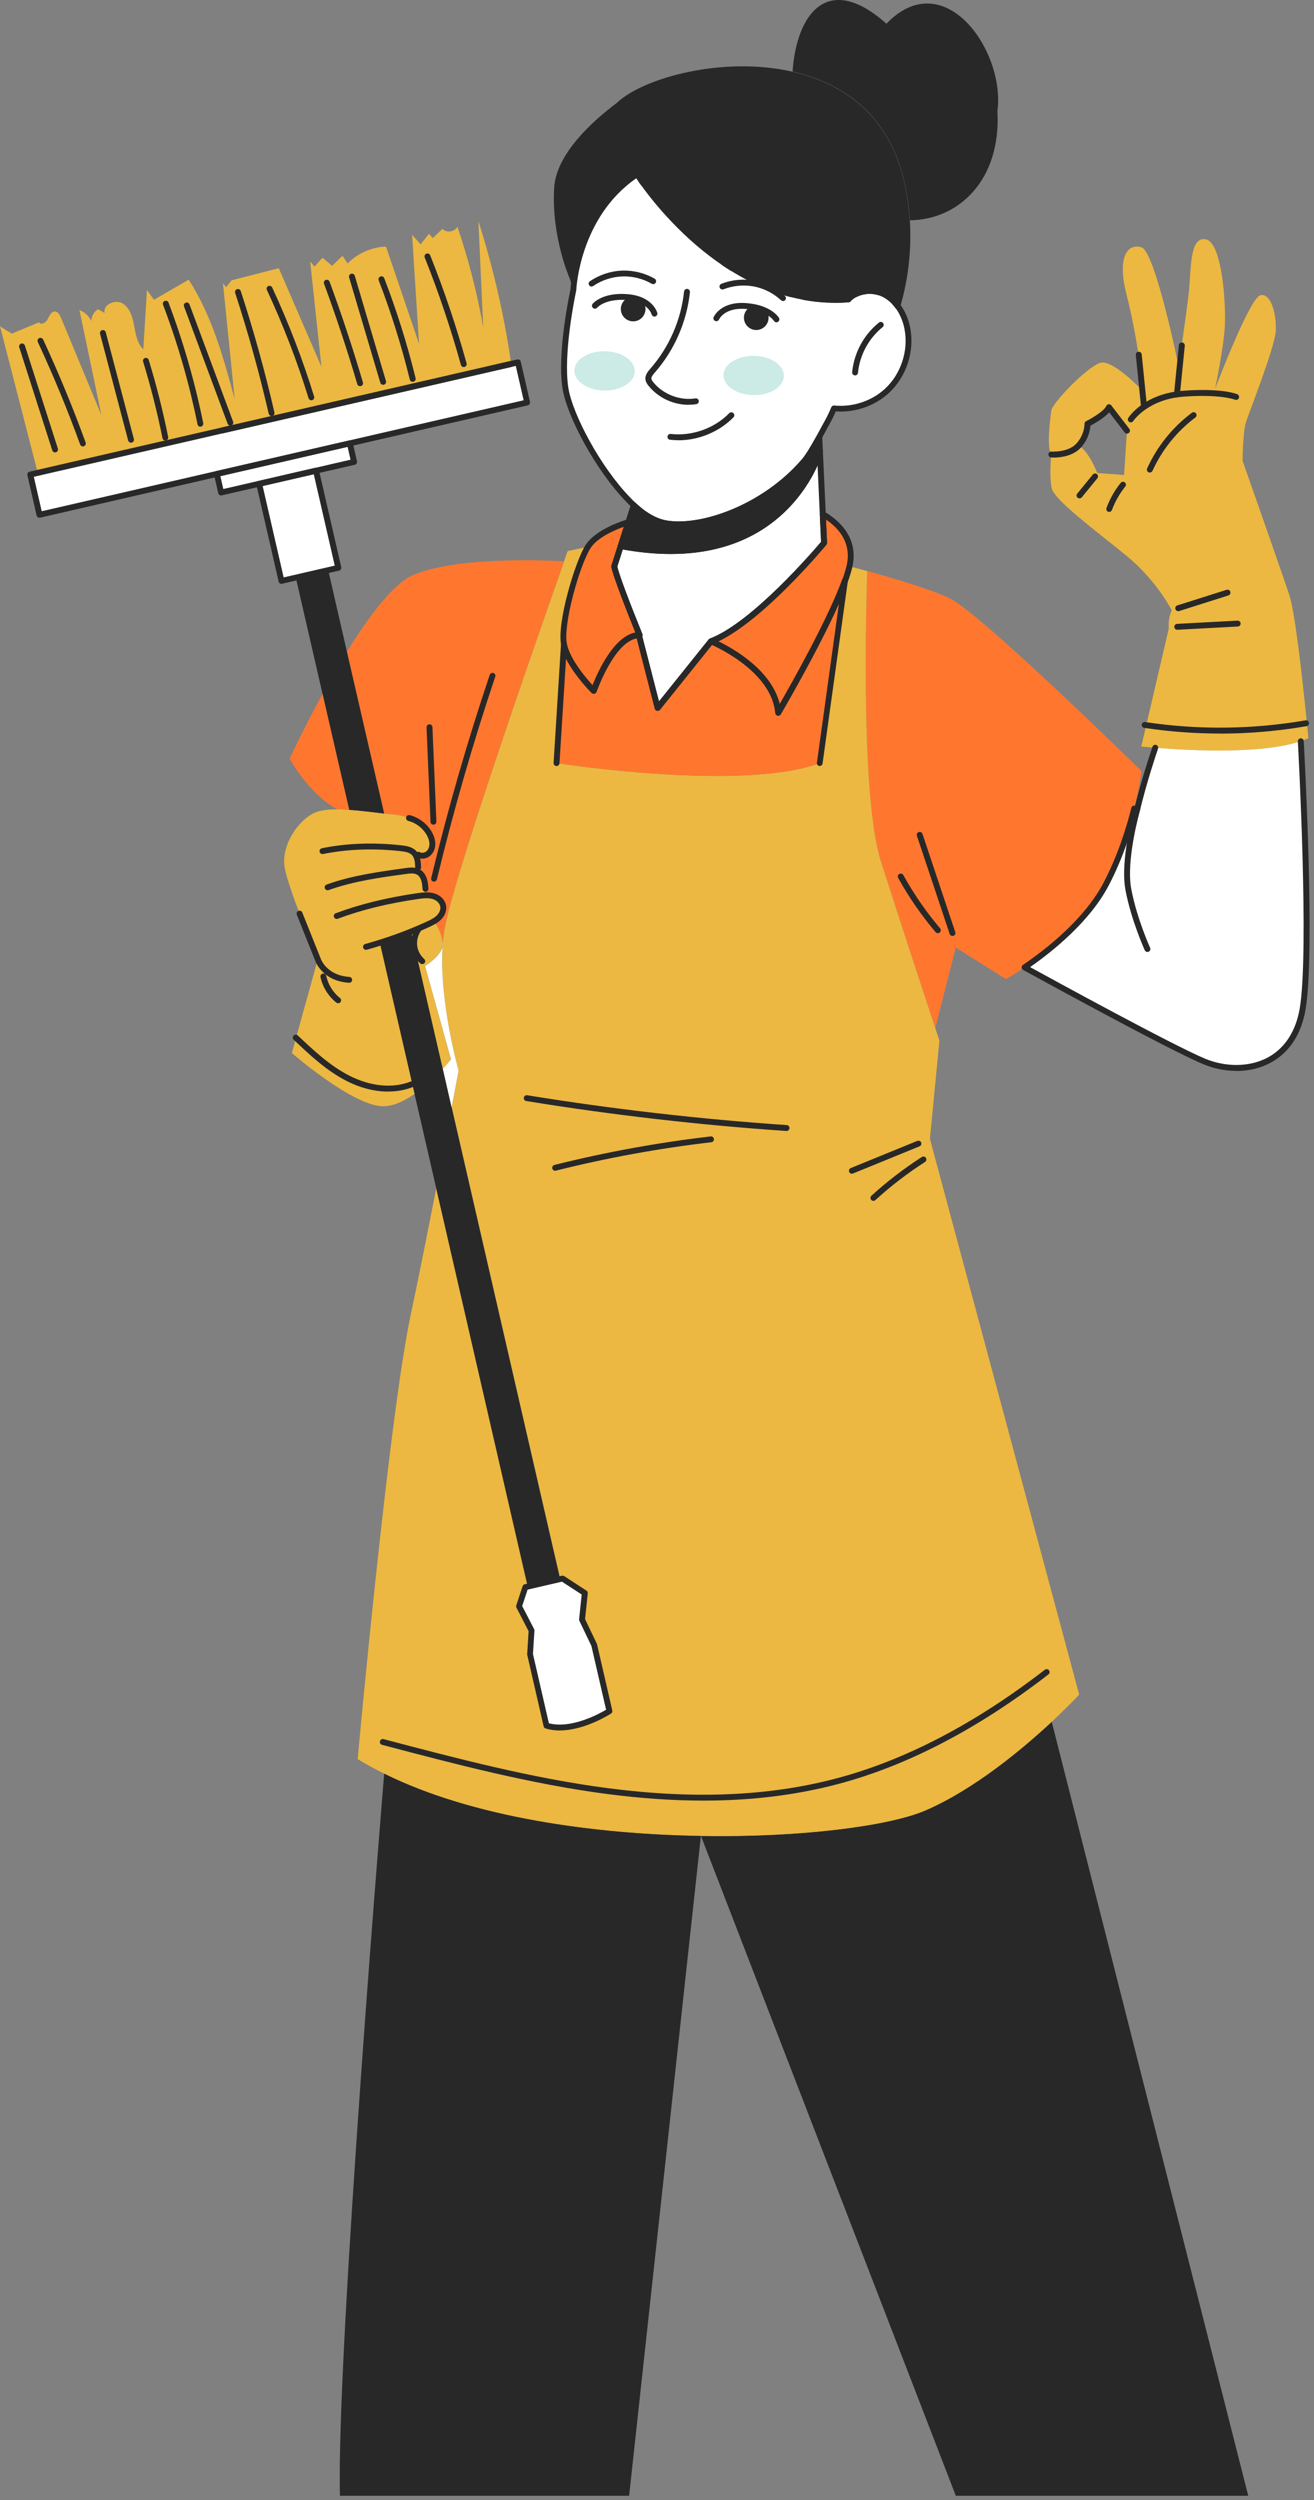 <svg xmlns="http://www.w3.org/2000/svg" width="223" height="424" viewBox="0 0 223 424" fill="none"><rect x="0" y="0" width="223" height="424" fill="#808080" stroke="none"/><g clip-path="url(#clip0_122_88)"><path d="M183.06 75.55C184.88 76.63 186.21 80.22 186.21 80.22L190.77 80.55L191.26 73.02L188.2 69.04C186.99 70.78 184.55 71.85 184.55 71.85C184.42 73.4 183.84 74.63 183.05 75.54L183.06 75.55ZM206.27 65.78C206.61 64.89 212.1 50.61 213.86 50.09C215.68 49.55 216.67 53.32 216.51 56.13C216.34 58.95 212 69.88 211.45 71.61C210.91 73.35 210.88 78.15 210.88 78.15C210.88 78.15 217.5 96.95 218.82 100.93C220.14 104.9 222.05 125.19 222.05 125.19C221.65 125.38 221.22 125.55 220.75 125.7C214.04 128.01 201.32 127.25 196.06 126.82C194.59 126.69 193.69 126.6 193.69 126.6L198.36 106.57C198.36 106.57 198.15 105.03 198.86 103.51C198.86 103.51 196.33 98.46 191.16 94.24C185.99 90.01 178.95 84.84 178.49 82.81C178.03 80.78 178.41 77.1 178.41 77.1C177.58 75.78 178.25 70.97 178.41 69.65C178.58 68.33 184.49 62.24 186.69 61.54C188.88 60.83 194.14 66.51 194.14 66.51C194.14 66.51 192.98 56.86 191.24 50.19C189.51 43.52 191.33 41.29 193.69 41.92C196.05 42.54 200.02 62.12 200.02 62.12C200.02 62.12 201.34 53.38 201.75 49.58C202.17 45.77 201.83 40.02 204.65 40.59C207.46 41.17 208.08 51.81 207.86 55.49C207.64 59 206.36 65.21 206.24 65.8L206.27 65.78Z" fill="#ECB841"></path><path d="M193.01 137.25C194.09 132.79 195.5 128.48 196.07 126.81C201.32 127.25 214.05 128 220.76 125.69C221 130.09 222.65 161.97 221.06 171.12C219.36 180.98 210.59 182.59 204.33 179.98C198.08 177.37 173.87 164.04 173.87 164.04C177.8 161.38 184.42 156.23 187.74 149.89C190.12 145.32 191.6 140.69 192.48 137.11L193 137.24L193.01 137.25Z" fill="white"></path><path d="M178.49 291.99L211.84 423.25H162.21L118.96 311.35C136.06 311.64 151.03 309.63 157.08 307.02C165.38 303.43 173.57 296.58 178.5 291.99H178.49Z" fill="#282828"></path><path d="M193.71 130.77C193.71 130.77 193.43 133.34 192.49 137.12C191.61 140.69 190.12 145.33 187.75 149.9C184.44 156.24 177.81 161.39 173.88 164.05C171.99 165.33 170.73 166.04 170.73 166.04L162.21 160.7L158.73 174.33C157.01 169.14 152.56 155.59 149.5 146.04C146.2 135.72 146.92 105.31 147.19 96.84C151.01 97.89 157.52 99.77 161.06 101.41C166.28 103.82 193.73 130.77 193.73 130.77H193.71Z" fill="#FF772F"></path><path d="M95.72 95.18C96.11 94.06 96.34 93.45 96.34 93.45L99.78 92.73C98.04 95.46 94.96 105.86 95.73 109.38L94.48 129.41C94.48 129.41 125.86 134.32 139.14 129.41L143.43 98.46C143.75 97.57 144 96.75 144.16 96.05C144.16 96.05 145.37 96.35 147.18 96.85C146.91 105.33 146.2 135.74 149.49 146.05C152.55 155.6 157 169.15 158.72 174.34C159.17 175.69 159.43 176.48 159.43 176.48L157.82 193.13L183.15 287.39C183.15 287.39 181.38 289.3 178.49 291.99C173.57 296.57 165.37 303.43 157.07 307.02C151.02 309.64 136.05 311.64 118.95 311.35C100.76 311.06 80.14 308.2 65.2 300.79C63.64 300.02 62.13 299.19 60.7 298.32C60.7 298.32 65.92 241.06 69.64 223.3C71.1 216.39 72.66 208.53 74.03 201.52L89.57 269.08L89.17 269.17L88.1 272.42L90.23 276.53L89.98 280.55L92.76 292.66C97.42 294.1 103.44 290.2 103.44 290.2L100.86 278.99L98.8 274.68L99.27 270.18L95.49 267.72L95.08 267.81L76.67 187.81C77.4 183.98 77.85 181.58 77.85 181.58C77.85 181.58 74.54 170.05 75.11 160.58C75.19 160.31 75.21 160.04 75.16 159.78C75.16 159.76 75.16 159.75 75.16 159.74C75.2 159.15 75.28 158.56 75.37 157.99C76.7 149.22 92.42 104.59 95.74 95.2L95.72 95.18Z" fill="#ECB841"></path><path d="M150.44 4.02C160.24 -6.17 170.65 8.64 169.27 18.85C169.92 30.47 162.78 37.26 154.41 37.36C154.26 34.81 153.9 32.67 153.54 31.08C153.09 29.06 152.66 27.92 152.66 27.92C151.63 24.86 150.17 22.31 148.39 20.19C144.76 15.85 139.81 13.34 134.51 12.13C135.15 2.56 140.34 -4.95 150.44 4.02Z" fill="#282828"></path><path d="M154.41 37.37C154.67 41.48 154.38 46.66 152.68 52.37C152.59 52.24 152.5 52.1 152.41 51.98C152.22 51.72 152.03 51.48 151.8 51.25C151.25 50.68 150.63 50.2 149.91 49.86C149.66 49.74 149.39 49.64 149.11 49.57C148.83 49.49 148.57 49.43 148.28 49.4C147.89 49.36 147.49 49.35 147.1 49.38C146.76 49.41 146.44 49.46 146.12 49.56C145.8 49.65 145.49 49.77 145.2 49.92C144.76 50.14 144.36 50.43 144.02 50.78C141.38 50.99 138.84 50.82 136.42 50.38C135.84 50.27 135.28 50.15 134.71 50.01C134.57 49.97 134.42 49.93 134.27 49.89C133.86 49.78 133.45 49.67 133.05 49.55C132.87 49.49 132.7 49.43 132.52 49.38C132.33 49.33 132.14 49.26 131.95 49.19C130.85 48.81 129.77 48.38 128.72 47.89C128.29 47.69 127.86 47.49 127.44 47.27C127.1 47.1 126.76 46.92 126.43 46.74C126.03 46.53 125.63 46.3 125.24 46.06C124.91 45.87 124.58 45.68 124.26 45.47C123.79 45.18 123.33 44.88 122.88 44.58C119.48 42.27 116.6 39.65 114.31 37.24C114.01 36.92 113.71 36.61 113.43 36.29C112.43 35.19 111.56 34.16 110.84 33.25C110.64 32.99 110.45 32.74 110.26 32.51C109.88 32.03 109.56 31.59 109.3 31.21C109.09 30.92 108.92 30.67 108.76 30.46C108.35 29.88 108.14 29.55 108.14 29.55C97.76 36.39 97.32 49.2 97.32 49.2C97.32 49.2 97.32 49.16 97.29 49.1C97.17 48.73 96.76 47.38 96.75 47.38C96.56 46.95 93.55 40 94.05 31.82C94.4 26.02 100.74 20.4 104.67 17.46C104.67 17.46 104.71 17.42 104.73 17.4C109.24 13.18 122.73 9.47 134.49 12.16C139.79 13.37 144.74 15.88 148.37 20.22C150.15 22.34 151.61 24.89 152.64 27.95C152.64 27.95 153.08 29.09 153.52 31.11C153.88 32.7 154.23 34.84 154.39 37.39L154.41 37.37Z" fill="#282828"></path><path d="M153.99 55.75C154.71 59.53 153.36 63.68 150.52 66.29C148.13 68.51 144.75 69.58 141.52 69.26C141.33 69.72 141.13 70.17 140.91 70.61C140.7 71.05 140.47 71.49 140.22 71.91C139.89 72.51 139.47 73.29 139.01 74.13C138.57 74.93 138.09 75.79 137.62 76.54C137.23 77.18 136.83 77.76 136.47 78.18C129.47 86.35 118.77 89.7 113.05 88.74C111.61 88.5 110.2 87.79 108.83 86.76C108.4 86.43 107.97 86.05 107.54 85.66C107.23 85.37 106.91 85.06 106.61 84.74C101.31 79.29 96.67 70.3 95.95 65.87C94.97 59.73 97.28 49.17 97.28 49.17C97.28 49.17 97.72 36.36 108.1 29.52C108.1 29.52 108.31 29.85 108.72 30.43C108.86 30.65 109.04 30.9 109.26 31.18C109.53 31.56 109.85 32 110.22 32.48C110.41 32.71 110.6 32.96 110.8 33.22C111.52 34.13 112.39 35.16 113.39 36.26C113.68 36.57 113.97 36.89 114.27 37.21C116.56 39.62 119.44 42.25 122.84 44.55C123.29 44.85 123.75 45.16 124.22 45.44C124.54 45.65 124.87 45.84 125.2 46.03C125.59 46.27 125.99 46.49 126.39 46.71C126.72 46.89 127.06 47.07 127.4 47.24C127.82 47.45 128.25 47.66 128.68 47.86C129.73 48.34 130.81 48.77 131.91 49.16C132.1 49.23 132.29 49.29 132.48 49.35C132.66 49.4 132.83 49.46 133.01 49.52C133.41 49.65 133.82 49.76 134.23 49.86C134.37 49.9 134.52 49.93 134.67 49.98C135.23 50.11 135.8 50.24 136.38 50.35C138.79 50.8 141.33 50.97 143.97 50.76C144.31 50.4 144.71 50.12 145.15 49.89C145.44 49.75 145.75 49.62 146.07 49.53C146.39 49.44 146.72 49.39 147.05 49.35C147.44 49.31 147.84 49.32 148.23 49.37C148.52 49.41 148.79 49.46 149.06 49.54C149.34 49.61 149.61 49.72 149.86 49.83C150.58 50.17 151.21 50.65 151.75 51.22C151.96 51.45 152.17 51.69 152.36 51.95C152.45 52.08 152.54 52.21 152.63 52.34C153.29 53.36 153.73 54.53 153.95 55.73L153.99 55.75Z" fill="white"></path><path d="M148.28 49.38C148.57 49.41 148.83 49.47 149.11 49.55C148.84 49.47 148.57 49.42 148.28 49.38Z" fill="white"></path><path d="M147.1 49.37C146.77 49.41 146.44 49.46 146.12 49.55C146.44 49.45 146.76 49.4 147.1 49.37Z" fill="white"></path><path d="M139.63 87.19C141.91 88.5 145.24 91.29 144.16 96.04C144 96.75 143.75 97.56 143.43 98.45C140.55 106.46 132.07 120.88 132.07 120.88C131.41 113.13 120.69 108.75 120.69 108.75C128.47 105.77 139.86 92.07 139.86 92.07L139.64 87.19H139.63Z" fill="#FF772F"></path><path d="M144.01 50.76C141.37 50.97 138.83 50.8 136.42 50.36C138.84 50.8 141.38 50.97 144.02 50.76H144.01Z" fill="white"></path><path d="M143.42 98.46L139.13 129.41C125.85 134.32 94.47 129.41 94.47 129.41L95.72 109.38C96.5 112.9 100.76 117.16 100.76 117.16C100.76 117.16 103.98 107.87 108.44 107.72L111.61 120.05L120.68 108.75C120.68 108.75 131.4 113.14 132.06 120.88C132.06 120.88 140.54 106.47 143.42 98.45V98.46Z" fill="#FF772F"></path><path d="M139.63 87.19L139.85 92.07C139.85 92.07 128.47 105.78 120.68 108.75L111.61 120.05L108.44 107.72C108.44 107.72 108.51 107.72 108.55 107.72C108.55 107.72 108.44 107.46 108.26 107.01C107.34 104.74 104.52 97.67 104.24 96.05L105.34 92.61C133.52 97.94 139.13 76.51 139.13 76.51L139.62 87.2L139.63 87.19Z" fill="white"></path><path d="M139.03 74.14L139.14 76.5C139.14 76.5 133.53 97.94 105.35 92.6L106.65 88.56L107.57 85.67C108 86.06 108.43 86.44 108.86 86.77C110.23 87.81 111.64 88.51 113.08 88.75C118.8 89.71 129.5 86.36 136.5 78.19C136.87 77.76 137.26 77.19 137.65 76.55C138.12 75.79 138.61 74.93 139.04 74.13L139.03 74.14Z" fill="#282828"></path><path d="M133.03 49.54C133.43 49.66 133.84 49.77 134.25 49.88C133.84 49.78 133.43 49.67 133.03 49.54Z" fill="white"></path><path d="M122.87 44.58C123.32 44.88 123.77 45.18 124.25 45.47C123.79 45.18 123.32 44.88 122.87 44.58Z" fill="white"></path><path d="M118.95 311.35L106.77 423.25H57.69C57.06 398.84 65.2 300.79 65.2 300.79C80.14 308.2 100.76 311.06 118.95 311.35Z" fill="#282828"></path><path d="M108.75 30.45C108.9 30.66 109.08 30.91 109.29 31.2C109.08 30.92 108.9 30.67 108.75 30.45Z" fill="white"></path><path d="M108.55 107.71C108.55 107.71 108.48 107.71 108.44 107.71L108.26 107C108.44 107.45 108.55 107.71 108.55 107.71Z" fill="white"></path><path d="M108.27 107.01L108.45 107.72C103.99 107.86 100.77 117.16 100.77 117.16C100.77 117.16 96.51 112.9 95.73 109.38C94.95 105.86 98.04 95.47 99.78 92.73C101.52 90 106.64 88.57 106.64 88.57L105.34 92.61L104.24 96.05C104.52 97.68 107.34 104.74 108.26 107.01H108.27Z" fill="#FF772F"></path><path d="M100.84 278.98L103.42 290.19C103.42 290.19 97.41 294.09 92.74 292.65L89.96 280.54L90.21 276.52L88.08 272.41L89.15 269.16L89.55 269.07L95.05 267.8L95.46 267.71L99.24 270.17L98.77 274.67L100.83 278.98H100.84Z" fill="white"></path><path d="M95.06 267.8L89.56 269.07L74.03 201.51L70.35 185.52L64.43 159.82L69.76 157.84L75.15 181.24L76.65 187.8L95.06 267.8Z" fill="#282828"></path><path d="M70.14 97.51C78.16 94.1 95.27 95.16 95.72 95.19C92.4 104.57 76.68 149.21 75.35 157.98C75.26 158.55 75.19 159.14 75.14 159.73C74.79 157.67 73.74 156.36 73.74 156.36C73.74 156.36 76.1 154.81 75.04 153.26C73.98 151.71 72.12 151.77 72.12 151.77C72.12 151.77 72.65 148.11 70.69 147.79C70.69 147.79 71.13 146.37 70.07 145.18C70.07 145.18 74.01 145.56 73.61 143.01C73.21 140.46 70.41 138.44 66.53 138.1C66.11 138.06 65.66 138.02 65.19 137.97L58.87 110.54C62.6 104.5 66.77 98.93 70.13 97.51H70.14Z" fill="#FF772F"></path><path d="M86.75 61.72L87.9 61.46L89.47 68.26L59.37 75.19L36.8 80.38L6.7 87.3L5.14 80.49L6.4 80.2L37.67 73.01L86.75 61.72Z" fill="white"></path><path d="M86.75 61.71V61.72L37.67 73.01L86.75 61.71Z" fill="white"></path><path d="M86.75 61.71L37.67 73L6.4 80.19L6.36 80C4.24 71.78 2.12 63.57 0.01 55.35C0.67 55.77 1.33 56.17 2 56.58C3.54 55.94 5.08 55.3 6.62 54.66C6.97 55.2 7.81 54.7 8.09 54.13C8.38 53.57 8.69 52.81 9.31 52.83C9.85 52.85 10.15 53.41 10.36 53.9C12.65 59.4 14.93 64.91 17.21 70.41C15.98 64.47 14.73 58.53 13.48 52.58C14.36 52.9 15.1 53.6 15.49 54.44C15.51 53.64 15.95 52.87 16.62 52.44C17 52.64 17.38 52.85 17.75 53.07C17.46 51.64 19.56 50.71 20.81 51.46C22.06 52.23 22.5 53.8 22.76 55.23C23.03 56.67 23.27 58.23 24.32 59.24C24.53 55.89 24.73 52.54 24.94 49.18C25.33 49.74 25.74 50.28 26.13 50.84C28.09 49.71 30.06 48.57 32.02 47.43C35.97 53.53 37.93 60.68 39.83 67.69C39.17 61.13 38.5 54.57 37.84 48.02C38.02 48.25 38.19 48.48 38.37 48.71C38.67 48.32 38.99 47.92 39.29 47.54C41.96 46.85 44.63 46.17 47.31 45.48C49.72 51.05 52.13 56.62 54.55 62.19C53.92 56.25 53.28 50.29 52.64 44.34C52.89 44.63 53.13 44.91 53.38 45.2C53.83 44.71 54.28 44.21 54.73 43.71C55.28 44.17 55.82 44.63 56.37 45.08C56.96 44.52 57.55 43.95 58.13 43.38C58.42 43.83 58.7 44.26 58.99 44.68C60.71 42.95 63.08 41.9 65.51 41.82C67.38 47.31 69.25 52.81 71.12 58.31C70.73 52.14 70.32 45.98 69.94 39.82C70.42 40.36 70.9 40.89 71.38 41.43C71.84 40.84 72.33 40.25 72.79 39.66C73.01 39.89 73.25 40.13 73.46 40.36C74 39.84 74.55 39.32 75.09 38.81C75.78 39.56 77.2 39.34 77.62 38.43C79.52 44 80.98 49.71 82.01 55.5C81.73 49.5 81.47 43.51 81.19 37.5C83.71 45.4 85.57 53.5 86.76 61.7L86.75 61.71Z" fill="#ECB841"></path><path d="M77.83 181.57C77.83 181.57 77.38 183.96 76.65 187.8L75.15 181.24C76.01 180.3 76.53 179.65 76.53 179.65L72.13 163.81C72.13 163.81 74.64 162.31 75.1 160.58C74.53 170.05 77.84 181.58 77.84 181.58L77.83 181.57Z" fill="white"></path><path d="M72.12 163.81L76.52 179.65C76.52 179.65 76 180.3 75.14 181.24L69.75 157.84L73.73 156.36C73.73 156.36 74.78 157.66 75.13 159.73C75.13 159.75 75.13 159.76 75.13 159.77C75.1 160.04 75.09 160.31 75.08 160.57C74.62 162.3 72.11 163.8 72.11 163.8L72.12 163.81Z" fill="#ECB841"></path><path d="M57.25 137.26C57.89 137.26 58.57 137.3 59.26 137.34C61.27 137.47 63.39 137.76 65.2 137.97C65.67 138.02 66.12 138.07 66.54 138.1C70.42 138.44 73.21 140.46 73.62 143.01C74.02 145.56 70.08 145.18 70.08 145.18C71.13 146.37 70.7 147.79 70.7 147.79C72.66 148.1 72.13 151.77 72.13 151.77C72.13 151.77 74 151.71 75.05 153.26C76.1 154.81 73.75 156.36 73.75 156.36L69.77 157.84L64.44 159.82L70.35 185.52C68.52 186.79 66.52 187.73 64.68 187.59C59.44 187.21 49.53 178.58 49.53 178.58L53.94 162.68C53.94 162.68 53.92 162.64 53.89 162.55C53.33 161.21 48.81 150.41 48.29 146.98C47.74 143.32 50.62 139 53.51 137.79C54.46 137.4 55.78 137.25 57.26 137.26H57.25Z" fill="#ECB841"></path><path d="M75.14 159.77C75.18 160.04 75.17 160.31 75.09 160.57C75.09 160.3 75.12 160.03 75.14 159.77Z" fill="white"></path><path d="M58.88 110.54L65.2 137.97C63.39 137.76 61.27 137.48 59.26 137.34L54.74 117.69L50.2 97.95L55.7 96.68L58.88 110.53V110.54Z" fill="#282828"></path><path d="M59.37 75.19L60.1 78.34L53.63 79.83L43.98 82.05L37.53 83.53L36.8 80.38L59.37 75.19Z" fill="white"></path><path d="M54.74 117.69L59.26 137.34C58.57 137.3 57.89 137.26 57.25 137.26C52.37 134.62 49.15 128.66 49.15 128.66C49.15 128.66 51.46 123.68 54.73 117.69H54.74Z" fill="#FF772F"></path><path d="M53.63 79.83L57.42 96.29L55.7 96.69L50.2 97.95L47.77 98.52L43.98 82.05L53.63 79.83Z" fill="white"></path><path d="M209.82 181.61C207.94 181.61 206 181.23 204.15 180.45C197.95 177.86 173.88 164.62 173.64 164.49C173.49 164.41 173.39 164.25 173.38 164.08C173.38 163.91 173.45 163.74 173.6 163.64C177.3 161.13 184 155.98 187.3 149.67C189.77 144.93 191.22 140.17 192 137C192.07 136.73 192.33 136.57 192.6 136.63H192.63C193.81 131.88 195.3 127.5 195.59 126.64C195.68 126.38 195.96 126.24 196.22 126.33C196.48 126.42 196.62 126.7 196.53 126.97C196.23 127.85 194.67 132.47 193.48 137.36C193.42 137.63 193.15 137.79 192.88 137.73H192.84C192.02 140.93 190.57 145.53 188.18 150.13C184.97 156.27 178.7 161.3 174.82 164.01C178.87 166.23 198.97 177.22 204.52 179.54C208.12 181.04 212.22 180.95 215.23 179.3C218.06 177.74 219.91 174.89 220.57 171.06C222.2 161.61 220.34 127.2 220.26 125.74C220.24 125.46 220.46 125.23 220.73 125.21C221 125.19 221.24 125.41 221.26 125.68C221.46 129.35 223.18 161.82 221.56 171.23C220.85 175.38 218.83 178.47 215.72 180.18C213.97 181.14 211.93 181.63 209.82 181.63V181.61Z" fill="#282828"></path><path d="M115.13 89.42C114.37 89.42 113.65 89.37 112.98 89.25C111.53 89.01 110.04 88.31 108.54 87.17C108.15 86.87 107.73 86.51 107.22 86.04C106.9 85.75 106.58 85.42 106.27 85.09C100.99 79.65 96.21 70.5 95.48 65.96C94.49 59.8 96.72 49.51 96.82 49.07C96.82 49.07 96.82 49.07 96.82 49.06C96.89 47.82 97.88 35.69 107.86 29.11C107.97 29.04 108.11 29.01 108.24 29.04C108.37 29.07 108.49 29.15 108.56 29.26C108.56 29.26 108.77 29.59 109.16 30.15C109.31 30.38 109.48 30.62 109.68 30.88C109.96 31.28 110.27 31.71 110.64 32.18C110.83 32.41 111.02 32.66 111.22 32.93C112 33.91 112.87 34.93 113.78 35.93C114.06 36.24 114.36 36.55 114.66 36.87C117.33 39.69 120.19 42.14 123.15 44.14C123.59 44.44 124.05 44.74 124.51 45.02C124.83 45.23 125.16 45.42 125.48 45.6C125.88 45.84 126.26 46.06 126.66 46.27C126.99 46.45 127.32 46.62 127.66 46.79C128.08 47 128.5 47.21 128.92 47.4C129.9 47.85 130.97 48.28 132.1 48.68C132.29 48.75 132.47 48.81 132.64 48.86C132.83 48.92 133.01 48.97 133.2 49.04C133.57 49.16 133.97 49.27 134.37 49.37C134.58 49.42 134.71 49.46 134.84 49.49C135.36 49.61 135.92 49.74 136.49 49.84C138.92 50.29 141.36 50.43 143.77 50.26C144.11 49.94 144.51 49.66 144.95 49.43C145.32 49.25 145.65 49.12 145.96 49.04C145.98 49.04 145.99 49.04 146.01 49.03C146.31 48.95 146.64 48.89 147.03 48.85C147.45 48.81 147.88 48.82 148.32 48.87C148.66 48.91 148.96 48.97 149.24 49.06C149.49 49.12 149.78 49.23 150.1 49.38C150.84 49.73 151.53 50.23 152.15 50.88C152.38 51.13 152.6 51.39 152.8 51.66C152.89 51.79 152.99 51.93 153.08 52.07C153.75 53.11 154.24 54.34 154.48 55.64C155.24 59.59 153.82 63.91 150.86 66.64C148.49 68.84 145.13 69.99 141.84 69.77C141.69 70.12 141.53 70.47 141.36 70.81C141.14 71.26 140.91 71.71 140.65 72.15C140.45 72.51 140.22 72.94 139.96 73.42L139.45 74.36C138.91 75.36 138.47 76.12 138.07 76.75C138.07 76.77 138.05 76.79 138.04 76.8C137.59 77.53 137.2 78.08 136.84 78.5C130.76 85.6 121.43 89.4 115.11 89.4L115.13 89.42ZM97.77 49.38C97.55 50.4 95.55 60.12 96.46 65.81C97.17 70.21 101.82 79.1 106.98 84.41C107.28 84.73 107.59 85.03 107.89 85.31C108.38 85.76 108.78 86.1 109.14 86.38C110.51 87.42 111.85 88.05 113.14 88.27C119.05 89.26 129.51 85.57 136.1 77.88C136.41 77.52 136.77 77 137.18 76.35C137.18 76.33 137.2 76.31 137.21 76.29C137.6 75.66 138.04 74.91 138.59 73.91L139.1 72.97C139.36 72.49 139.6 72.05 139.8 71.68C140.05 71.25 140.27 70.82 140.48 70.4C140.69 69.97 140.89 69.53 141.07 69.08C141.15 68.88 141.36 68.75 141.58 68.77C144.7 69.08 147.93 68.02 150.19 65.93C152.9 63.43 154.2 59.47 153.51 55.85C153.29 54.67 152.86 53.57 152.26 52.64C152.18 52.51 152.09 52.38 152 52.26C151.83 52.02 151.63 51.79 151.43 51.58C150.9 51.03 150.31 50.59 149.69 50.3C149.43 50.18 149.19 50.09 148.98 50.04C148.73 49.97 148.49 49.92 148.21 49.88C147.84 49.84 147.49 49.83 147.14 49.86C146.8 49.9 146.51 49.95 146.25 50.02C146.23 50.02 146.22 50.02 146.2 50.03C145.95 50.1 145.69 50.2 145.4 50.34C145 50.54 144.65 50.8 144.36 51.1C144.28 51.19 144.15 51.25 144.03 51.26C141.48 51.46 138.88 51.32 136.31 50.84C135.72 50.73 135.15 50.6 134.58 50.47C134.44 50.43 134.33 50.4 134.22 50.37C133.72 50.25 133.3 50.13 132.89 50C132.7 49.93 132.54 49.88 132.37 49.83C132.18 49.77 131.97 49.71 131.76 49.63C130.61 49.23 129.51 48.79 128.5 48.32C128.07 48.12 127.63 47.91 127.2 47.69C126.86 47.52 126.52 47.34 126.18 47.16C125.77 46.94 125.37 46.71 124.97 46.47C124.65 46.29 124.31 46.09 123.98 45.88C123.52 45.59 123.04 45.29 122.59 44.98C119.57 42.93 116.66 40.44 113.94 37.57C113.63 37.25 113.34 36.93 113.05 36.62C112.12 35.6 111.24 34.57 110.44 33.56C110.24 33.3 110.05 33.05 109.86 32.82C109.47 32.32 109.15 31.88 108.87 31.49C108.66 31.22 108.47 30.96 108.32 30.72C108.19 30.53 108.07 30.37 107.98 30.24C98.34 36.91 97.8 49.08 97.8 49.21C97.8 49.27 97.78 49.33 97.76 49.39L97.77 49.38Z" fill="#282828"></path><path d="M152.4 52.48C152.25 52.48 152.09 52.41 151.99 52.27C151.81 52.03 151.62 51.8 151.42 51.58C151.23 51.38 151.25 51.06 151.45 50.88C151.65 50.69 151.96 50.7 152.15 50.9C152.38 51.14 152.59 51.4 152.8 51.69C152.86 51.78 152.89 51.88 152.89 51.98C152.89 52.13 152.82 52.29 152.68 52.39C152.59 52.45 152.49 52.48 152.39 52.48H152.4Z" fill="#282828"></path><path d="M149.11 50.05C149.11 50.05 149.02 50.05 148.97 50.03C148.91 50.01 148.86 50 148.8 49.98C148.62 49.93 148.43 49.9 148.21 49.87C147.94 49.84 147.75 49.59 147.77 49.32C147.8 49.05 148.05 48.86 148.31 48.88C148.54 48.9 148.77 48.94 149.04 49.01C149.11 49.03 149.17 49.05 149.24 49.07C149.5 49.15 149.65 49.43 149.58 49.69C149.52 49.91 149.32 50.05 149.1 50.05H149.11Z" fill="#282828"></path><path d="M146.11 50.04C145.89 50.04 145.69 49.9 145.63 49.68C145.55 49.42 145.7 49.14 145.96 49.06C146.3 48.96 146.65 48.89 147.05 48.86C147.3 48.84 147.56 49.04 147.59 49.31C147.62 49.58 147.42 49.82 147.15 49.85C146.8 49.89 146.51 49.94 146.25 50.01C146.21 50.02 146.16 50.03 146.12 50.03L146.11 50.04Z" fill="#282828"></path><path d="M145.18 50.4C145 50.4 144.82 50.3 144.73 50.13C144.61 49.89 144.7 49.59 144.94 49.46C145.24 49.3 145.58 49.17 145.96 49.06C146.23 48.99 146.5 49.14 146.58 49.41C146.59 49.45 146.6 49.5 146.6 49.54C146.6 49.76 146.46 49.96 146.23 50.02C145.97 50.09 145.7 50.2 145.39 50.35C145.32 50.38 145.25 50.4 145.17 50.4H145.18Z" fill="#282828"></path><path d="M132.07 121.38C132.07 121.38 132 121.38 131.96 121.37C131.75 121.32 131.59 121.14 131.57 120.92C130.94 113.57 120.6 109.25 120.49 109.21C120.3 109.13 120.18 108.95 120.18 108.74C120.18 108.53 120.31 108.35 120.5 108.28C127.64 105.55 138.08 93.38 139.34 91.89L139.13 87.21C139.13 87.03 139.21 86.86 139.37 86.76C139.52 86.66 139.72 86.66 139.88 86.76C142.16 88.07 145.81 91.04 144.65 96.16C144.49 96.86 144.24 97.69 143.9 98.63C141.04 106.6 132.59 121 132.5 121.14C132.41 121.3 132.24 121.39 132.07 121.39V121.38ZM121.92 108.76C124.49 110.01 130.95 113.66 132.34 119.42C134.43 115.79 140.61 104.82 142.96 98.28C143.28 97.38 143.52 96.59 143.68 95.93C144.55 92.12 142.42 89.63 140.18 88.11L140.36 92.04C140.36 92.16 140.32 92.29 140.25 92.38C139.8 92.92 129.65 105.07 121.93 108.75L121.92 108.76Z" fill="#282828"></path><path d="M141.78 51.35C139.96 51.35 138.13 51.18 136.31 50.85C136.04 50.8 135.86 50.54 135.91 50.27C135.96 50 136.22 49.82 136.49 49.87C139 50.32 141.51 50.46 143.97 50.27C144.19 50.27 144.38 50.37 144.46 50.56C144.55 50.75 144.51 50.97 144.36 51.12C144.28 51.21 144.16 51.26 144.05 51.27C143.3 51.33 142.55 51.36 141.79 51.36L141.78 51.35Z" fill="#282828"></path><path d="M139.14 129.91C139.14 129.91 139.09 129.91 139.07 129.91C138.8 129.87 138.61 129.62 138.64 129.35L142.38 102.35C138.8 110.4 132.57 121.02 132.5 121.14C132.39 121.33 132.16 121.42 131.96 121.37C131.75 121.32 131.59 121.14 131.57 120.92C131.01 114.33 122.64 110.18 120.83 109.36L112 120.36C111.88 120.51 111.69 120.57 111.5 120.54C111.32 120.5 111.17 120.36 111.12 120.18L108.05 108.26C104.18 108.92 101.26 117.23 101.22 117.32C101.16 117.48 101.03 117.61 100.86 117.64C100.69 117.68 100.52 117.63 100.39 117.51C100.25 117.37 97.55 114.65 96.06 111.72L94.95 129.44C94.93 129.71 94.71 129.92 94.42 129.91C94.14 129.89 93.93 129.66 93.95 129.38L95.2 109.35C95.22 109.1 95.41 108.9 95.66 108.88C95.93 108.86 96.13 109.03 96.19 109.27C96.76 111.87 99.4 114.98 100.55 116.23C101.45 113.94 104.39 107.35 108.4 107.22C108.63 107.22 108.84 107.37 108.9 107.6L111.82 118.96L120.26 108.44C120.4 108.27 120.63 108.21 120.84 108.29C121.26 108.46 130.6 112.36 132.3 119.43C134.39 115.8 140.57 104.83 142.92 98.29C143.01 98.05 143.26 97.91 143.51 97.97C143.76 98.03 143.92 98.27 143.89 98.52L139.6 129.47C139.57 129.72 139.35 129.9 139.11 129.9L139.14 129.91Z" fill="#282828"></path><path d="M111.62 120.55C111.62 120.55 111.55 120.55 111.51 120.54C111.33 120.5 111.18 120.36 111.13 120.18L107.96 107.85C107.94 107.76 107.94 107.68 107.96 107.59L107.8 107.19C107.18 105.66 104.05 97.9 103.75 96.13C103.74 96.05 103.75 95.97 103.77 95.89L104.87 92.45C104.95 92.21 105.19 92.07 105.44 92.11C132.81 97.29 138.43 77.23 138.66 76.37C138.72 76.13 138.95 75.97 139.2 76C139.45 76.03 139.64 76.23 139.65 76.47L140.14 87.16L140.36 92.04C140.36 92.16 140.32 92.29 140.25 92.38C139.78 92.94 128.81 106.08 121 109.16L112.02 120.36C111.92 120.48 111.78 120.55 111.63 120.55H111.62ZM109.01 107.91L111.85 118.96L120.29 108.44C120.35 108.37 120.42 108.32 120.5 108.29C127.64 105.56 138.08 93.39 139.34 91.9L138.75 78.93C136.3 84.36 128.03 97.22 105.69 93.18L104.76 96.08C105.07 97.56 107.07 102.74 108.73 106.82L109.02 107.52C109.07 107.65 109.07 107.79 109.02 107.91H109.01Z" fill="#282828"></path><path d="M113.82 93.95C111.22 93.95 108.37 93.69 105.25 93.1C105.11 93.07 104.99 92.99 104.91 92.86C104.84 92.74 104.82 92.59 104.86 92.45L107.08 85.53C107.13 85.37 107.26 85.24 107.43 85.2C107.6 85.16 107.77 85.2 107.9 85.31C108.39 85.76 108.79 86.1 109.15 86.38C110.52 87.42 111.86 88.05 113.15 88.27C119.06 89.26 129.52 85.57 136.11 77.88C136.42 77.52 136.78 77 137.19 76.35C137.19 76.33 137.21 76.31 137.22 76.29C137.61 75.66 138.05 74.91 138.6 73.91C138.71 73.71 138.93 73.61 139.15 73.66C139.37 73.71 139.53 73.9 139.54 74.12L139.65 76.48C139.65 76.53 139.65 76.58 139.63 76.63C139.58 76.82 134.82 93.95 113.84 93.95H113.82ZM105.99 92.21C132.36 96.92 138.2 77.99 138.63 76.44L138.61 75.91C138.43 76.22 138.25 76.51 138.09 76.77C138.09 76.79 138.07 76.81 138.06 76.82C137.61 77.55 137.22 78.1 136.86 78.52C130.05 86.47 119.15 90.28 112.98 89.25C111.53 89.01 110.04 88.31 108.54 87.17C108.31 86.99 108.06 86.79 107.8 86.56L105.99 92.21Z" fill="#282828"></path><path d="M134.26 50.38C134.26 50.38 134.18 50.38 134.14 50.37C133.72 50.27 133.3 50.15 132.88 50.02C132.62 49.94 132.47 49.66 132.55 49.4C132.63 49.14 132.91 48.99 133.17 49.06C133.57 49.18 133.97 49.29 134.38 49.4C134.65 49.47 134.81 49.74 134.74 50C134.68 50.23 134.48 50.38 134.25 50.38H134.26Z" fill="#282828"></path><path d="M124.25 45.97C124.16 45.97 124.07 45.95 123.99 45.9C123.52 45.61 123.05 45.3 122.59 44.99C122.45 44.89 122.37 44.74 122.37 44.58C122.37 44.48 122.4 44.39 122.46 44.3C122.62 44.07 122.93 44.01 123.15 44.17C123.59 44.47 124.04 44.76 124.51 45.05C124.74 45.2 124.82 45.5 124.67 45.74C124.58 45.89 124.41 45.98 124.25 45.98V45.97Z" fill="#282828"></path><path d="M109.28 31.7C109.13 31.7 108.98 31.63 108.88 31.51C108.65 31.22 108.47 30.96 108.32 30.72C108.17 30.49 108.24 30.19 108.46 30.04C108.69 29.89 108.99 29.94 109.15 30.17L109.68 30.92C109.84 31.14 109.79 31.45 109.57 31.61C109.48 31.68 109.38 31.71 109.27 31.71L109.28 31.7Z" fill="#282828"></path><path d="M108.41 108.23C108.19 108.23 108.02 108.07 107.96 107.85L107.78 107.14C107.72 106.89 107.86 106.62 108.11 106.54C108.36 106.46 108.63 106.59 108.73 106.83L109.01 107.53C109.07 107.68 109.05 107.86 108.96 108C108.87 108.14 108.71 108.22 108.54 108.22V107.72L108.52 108.22C108.52 108.22 108.44 108.23 108.4 108.23H108.41Z" fill="#282828"></path><path d="M100.77 117.66C100.64 117.66 100.51 117.61 100.42 117.51C100.24 117.33 96.05 113.1 95.25 109.48C94.42 105.74 97.62 95.19 99.36 92.46C101.18 89.6 106.29 88.14 106.51 88.08C106.69 88.03 106.88 88.08 107.01 88.21C107.14 88.34 107.18 88.53 107.13 88.71L104.77 96.07C105.08 97.55 107.08 102.73 108.74 106.81C108.74 106.83 108.76 106.85 108.76 106.88L108.94 107.59C108.98 107.74 108.94 107.89 108.85 108.01C108.76 108.13 108.62 108.2 108.47 108.21C104.41 108.34 101.28 117.22 101.25 117.31C101.19 117.47 101.06 117.6 100.89 117.63C100.85 117.63 100.81 117.64 100.78 117.64L100.77 117.66ZM105.86 89.34C104.35 89.88 101.38 91.13 100.2 92.99C98.39 95.83 95.49 105.98 96.22 109.26C96.79 111.86 99.43 114.97 100.58 116.22C101.44 114.05 104.12 108 107.82 107.28L107.79 107.15C107.14 105.54 104.05 97.88 103.75 96.12C103.74 96.04 103.75 95.96 103.77 95.88L105.87 89.33L105.86 89.34Z" fill="#282828"></path><path d="M95.01 293.47C94.2 293.47 93.38 293.37 92.6 293.13C92.43 293.08 92.3 292.94 92.26 292.76L89.48 280.65C89.48 280.65 89.47 280.55 89.47 280.51L89.71 276.63L87.65 272.64C87.59 272.52 87.58 272.38 87.62 272.25L88.69 269C88.74 268.83 88.88 268.71 89.06 268.67L95.37 267.22C95.5 267.19 95.64 267.22 95.75 267.29L99.53 269.75C99.69 269.85 99.77 270.03 99.75 270.22L99.29 274.58L101.29 278.76C101.29 278.76 101.32 278.83 101.33 278.86L103.91 290.07C103.96 290.28 103.87 290.49 103.69 290.6C103.48 290.74 99.22 293.46 95 293.46L95.01 293.47ZM93.17 292.25C96.95 293.22 101.64 290.67 102.86 289.95L100.37 279.14L98.33 274.88C98.29 274.8 98.27 274.7 98.28 274.61L98.72 270.41L95.37 268.23L95.16 268.28L89.54 269.58L88.62 272.36L90.65 276.28C90.69 276.36 90.71 276.45 90.7 276.54L90.45 280.49L93.15 292.24L93.17 292.25Z" fill="#282828"></path><path d="M6.7 87.8C6.61 87.8 6.51 87.77 6.43 87.72C6.32 87.65 6.24 87.54 6.21 87.41L4.65 80.59C4.62 80.46 4.65 80.32 4.71 80.21C4.78 80.1 4.89 80.02 5.02 79.99L6.28 79.7L87.78 60.96C87.91 60.93 88.05 60.96 88.16 61.02C88.27 61.09 88.35 61.2 88.38 61.33L89.94 68.14C90 68.41 89.83 68.68 89.57 68.74L6.81 87.79C6.81 87.79 6.73 87.8 6.7 87.8ZM5.74 80.86L7.08 86.7L88.87 67.88L87.53 62.05L86.87 62.2L5.74 80.86Z" fill="#282828"></path><path d="M37.67 73.51C37.44 73.51 37.24 73.35 37.18 73.12C37.12 72.85 37.29 72.58 37.55 72.52L86.63 61.23C86.78 61.2 86.93 61.23 87.05 61.33C87.17 61.42 87.24 61.57 87.24 61.72C87.24 61.96 87.08 62.16 86.85 62.22L37.77 73.5C37.77 73.5 37.69 73.51 37.66 73.51H37.67Z" fill="#282828"></path><path d="M37.53 84.03C37.44 84.03 37.34 84 37.26 83.95C37.15 83.88 37.07 83.77 37.04 83.64L36.32 80.49C36.26 80.22 36.43 79.95 36.69 79.89L59.26 74.7C59.39 74.67 59.53 74.7 59.64 74.76C59.75 74.83 59.83 74.94 59.86 75.07L60.58 78.22C60.61 78.35 60.58 78.49 60.52 78.6C60.45 78.71 60.34 78.79 60.21 78.82L37.64 84.01C37.64 84.01 37.56 84.02 37.53 84.02V84.03ZM37.4 80.75L37.9 82.93L59.49 77.96L58.99 75.78L37.39 80.75H37.4Z" fill="#282828"></path><path d="M47.77 99.02C47.68 99.02 47.59 98.99 47.51 98.94C47.4 98.87 47.32 98.76 47.29 98.63L43.5 82.16C43.44 81.89 43.61 81.62 43.87 81.56L53.52 79.33C53.65 79.3 53.78 79.33 53.9 79.39C54.01 79.46 54.09 79.57 54.12 79.7L57.91 96.17C57.94 96.3 57.91 96.44 57.85 96.55C57.78 96.66 57.67 96.74 57.54 96.77L47.89 98.99C47.89 98.99 47.82 99 47.78 99L47.77 99.02ZM44.58 82.43L48.14 97.92L56.81 95.92L53.25 80.43L44.57 82.43H44.58Z" fill="#282828"></path><path d="M119.41 305.36C114.25 305.36 108.83 304.99 103.11 304.25C90.12 302.56 77.27 299.18 64.84 295.9C64.57 295.83 64.41 295.56 64.48 295.29C64.55 295.02 64.82 294.86 65.09 294.93C77.49 298.2 90.3 301.58 103.23 303.26C117.84 305.15 130.49 304.61 141.89 301.61C153.54 298.54 165.45 292.34 177.32 283.17C177.54 283 177.85 283.04 178.02 283.26C178.19 283.48 178.15 283.79 177.93 283.96C165.96 293.21 153.92 299.47 142.15 302.57C135.09 304.43 127.56 305.36 119.4 305.36H119.41Z" fill="#282828"></path><path d="M133.49 191.8C133.49 191.8 133.47 191.8 133.45 191.8C118.73 190.8 103.88 189.09 89.31 186.72C89.04 186.68 88.85 186.42 88.9 186.15C88.94 185.88 89.21 185.69 89.47 185.74C104 188.1 118.82 189.8 133.52 190.8C133.8 190.82 134 191.06 133.98 191.33C133.96 191.59 133.74 191.8 133.48 191.8H133.49Z" fill="#282828"></path><path d="M9.35 76.73C9.14 76.73 8.94 76.59 8.87 76.38L3.27 58.9C3.19 58.64 3.33 58.36 3.59 58.27C3.85 58.19 4.13 58.33 4.22 58.59L9.82 76.07C9.9 76.33 9.76 76.61 9.5 76.7C9.45 76.72 9.4 76.72 9.35 76.72V76.73Z" fill="#282828"></path><path d="M14.07 75.71C13.87 75.71 13.67 75.58 13.6 75.38C11.47 69.51 9.05 63.66 6.42 58C6.3 57.75 6.42 57.45 6.66 57.34C6.91 57.22 7.21 57.34 7.32 57.58C9.96 63.27 12.39 69.14 14.53 75.04C14.62 75.3 14.49 75.59 14.23 75.68C14.17 75.7 14.12 75.71 14.06 75.71H14.07Z" fill="#282828"></path><path d="M22.23 75.07C22.01 75.07 21.81 74.92 21.75 74.7L16.98 56.6C16.91 56.33 17.07 56.06 17.34 55.99C17.61 55.92 17.88 56.08 17.95 56.35L22.72 74.45C22.79 74.72 22.63 74.99 22.36 75.06C22.32 75.07 22.28 75.08 22.23 75.08V75.07Z" fill="#282828"></path><path d="M28.06 74.7C27.83 74.7 27.62 74.54 27.57 74.3C26.7 69.95 25.59 65.58 24.29 61.33C24.21 61.07 24.36 60.79 24.62 60.71C24.89 60.63 25.16 60.78 25.24 61.04C26.55 65.33 27.66 69.72 28.54 74.11C28.59 74.38 28.42 74.64 28.15 74.7C28.12 74.7 28.08 74.7 28.05 74.7H28.06Z" fill="#282828"></path><path d="M34.01 72.37C33.78 72.37 33.57 72.21 33.52 71.97C32.13 65.08 30.17 58.26 27.67 51.68C27.57 51.42 27.7 51.13 27.96 51.03C28.22 50.93 28.51 51.06 28.6 51.32C31.11 57.95 33.09 64.83 34.49 71.76C34.54 72.03 34.37 72.29 34.1 72.35C34.07 72.35 34.03 72.35 34 72.35L34.01 72.37Z" fill="#282828"></path><path d="M39.1 72.19C38.9 72.19 38.71 72.07 38.63 71.86L31.23 51.97C31.13 51.71 31.27 51.42 31.52 51.33C31.78 51.23 32.07 51.37 32.16 51.62L39.56 71.51C39.66 71.77 39.52 72.06 39.27 72.15C39.21 72.17 39.15 72.18 39.1 72.18V72.19Z" fill="#282828"></path><path d="M46.09 70.55C45.86 70.55 45.66 70.39 45.6 70.16C44.02 63.27 42.1 56.38 39.91 49.67C39.83 49.41 39.97 49.12 40.23 49.04C40.49 48.95 40.77 49.1 40.86 49.36C43.06 56.09 44.98 63.02 46.57 69.94C46.63 70.21 46.46 70.48 46.2 70.54C46.16 70.54 46.12 70.55 46.09 70.55Z" fill="#282828"></path><path d="M52.85 67.89C52.64 67.89 52.44 67.75 52.37 67.54C50.44 61.29 48.06 55.1 45.29 49.17C45.17 48.92 45.29 48.62 45.53 48.51C45.78 48.4 46.08 48.51 46.19 48.75C48.97 54.73 51.37 60.95 53.31 67.25C53.39 67.51 53.24 67.79 52.98 67.87C52.93 67.89 52.88 67.89 52.83 67.89H52.85Z" fill="#282828"></path><path d="M61.11 65.49C60.89 65.49 60.69 65.35 60.63 65.13C58.95 59.42 57.05 53.69 54.99 48.11C54.89 47.85 55.03 47.56 55.29 47.47C55.55 47.38 55.84 47.51 55.93 47.77C58 53.37 59.9 59.12 61.59 64.85C61.67 65.11 61.52 65.39 61.25 65.47C61.2 65.48 61.16 65.49 61.11 65.49Z" fill="#282828"></path><path d="M65.02 65.26C64.8 65.26 64.61 65.12 64.54 64.9L59.25 47.05C59.17 46.79 59.32 46.51 59.59 46.43C59.85 46.35 60.13 46.5 60.21 46.77L65.5 64.62C65.58 64.88 65.43 65.16 65.16 65.24C65.11 65.25 65.06 65.26 65.02 65.26Z" fill="#282828"></path><path d="M70.04 64.75C69.81 64.75 69.61 64.6 69.55 64.37C68.15 58.68 66.38 53.01 64.27 47.54C64.17 47.28 64.3 46.99 64.56 46.89C64.82 46.79 65.11 46.92 65.21 47.18C67.33 52.69 69.12 58.39 70.53 64.13C70.6 64.4 70.43 64.67 70.16 64.73C70.12 64.74 70.08 64.74 70.04 64.74V64.75Z" fill="#282828"></path><path d="M78.7 62.25C78.48 62.25 78.28 62.1 78.22 61.88C76.51 55.73 74.45 49.6 72.08 43.67C71.98 43.41 72.1 43.12 72.36 43.02C72.62 42.92 72.91 43.04 73.01 43.3C75.39 49.26 77.47 55.42 79.18 61.61C79.25 61.88 79.1 62.15 78.83 62.23C78.79 62.24 78.74 62.25 78.7 62.25Z" fill="#282828"></path><path d="M194.74 161.45C194.55 161.45 194.37 161.34 194.28 161.16C194.26 161.11 192.01 156.16 191.02 151.03C190.02 145.84 192.43 137.46 192.53 137.11C192.61 136.85 192.88 136.7 193.15 136.77C193.42 136.85 193.57 137.13 193.49 137.39C193.46 137.47 191.04 145.89 192 150.84C192.97 155.85 195.17 160.7 195.19 160.74C195.3 160.99 195.19 161.29 194.94 161.4C194.87 161.43 194.8 161.44 194.73 161.44L194.74 161.45Z" fill="#282828"></path><path d="M207.06 124.4C202.76 124.4 198.47 124.08 194.19 123.44C193.92 123.4 193.73 123.14 193.77 122.87C193.81 122.6 194.06 122.41 194.34 122.45C203.39 123.81 212.55 123.71 221.57 122.16C221.84 122.11 222.1 122.3 222.15 122.57C222.2 122.84 222.01 123.1 221.74 123.15C216.87 123.99 211.97 124.41 207.06 124.41V124.4Z" fill="#282828"></path><path d="M178.79 77.59C178.56 77.59 178.42 77.59 178.39 77.58C178.11 77.56 177.91 77.32 177.93 77.04C177.95 76.77 178.19 76.55 178.46 76.58C178.49 76.58 181.28 76.76 182.68 75.22C184.11 73.64 184.05 71.9 184.05 71.89C184.05 71.69 184.15 71.51 184.33 71.42C185.47 70.86 187.4 69.66 187.74 68.86C187.81 68.7 187.96 68.58 188.14 68.56C188.32 68.54 188.49 68.61 188.6 68.75L191.66 72.73C191.83 72.95 191.79 73.26 191.57 73.43C191.35 73.6 191.04 73.56 190.87 73.34L188.24 69.92C187.38 70.91 185.73 71.83 185.06 72.19C185.01 72.86 184.76 74.44 183.44 75.9C182.05 77.44 179.73 77.6 178.8 77.6L178.79 77.59Z" fill="#282828"></path><path d="M191.91 71.63C191.82 71.63 191.73 71.6 191.64 71.55C191.41 71.4 191.34 71.09 191.49 70.86C191.6 70.69 194.19 66.73 200.88 66.26C207.45 65.79 209.89 66.82 209.99 66.86C210.24 66.97 210.36 67.26 210.25 67.52C210.14 67.77 209.85 67.89 209.59 67.78C209.57 67.78 207.21 66.82 200.94 67.26C194.78 67.7 192.35 71.37 192.32 71.41C192.22 71.56 192.06 71.64 191.9 71.64L191.91 71.63Z" fill="#282828"></path><path d="M194.14 69.38C193.89 69.38 193.67 69.19 193.64 68.93L192.76 60.2C192.73 59.93 192.93 59.68 193.21 59.65C193.46 59.63 193.73 59.82 193.76 60.1L194.64 68.83C194.67 69.1 194.47 69.35 194.19 69.38C194.17 69.38 194.16 69.38 194.14 69.38Z" fill="#282828"></path><path d="M199.74 67.38C199.74 67.38 199.71 67.38 199.69 67.38C199.42 67.35 199.22 67.11 199.24 66.83L200.07 58.53C200.1 58.25 200.33 58.06 200.62 58.08C200.89 58.11 201.09 58.35 201.07 58.63L200.24 66.93C200.21 67.19 200 67.38 199.74 67.38Z" fill="#282828"></path><path d="M195.14 80.14C195.07 80.14 195 80.13 194.93 80.1C194.68 79.99 194.57 79.69 194.68 79.44C196.37 75.71 198.99 72.45 202.27 70C202.49 69.83 202.8 69.88 202.97 70.1C203.13 70.32 203.09 70.63 202.87 70.8C199.73 73.15 197.21 76.28 195.59 79.85C195.51 80.03 195.33 80.14 195.13 80.14H195.14Z" fill="#282828"></path><path d="M188.25 86.82C188.19 86.82 188.13 86.82 188.08 86.79C187.82 86.69 187.69 86.41 187.78 86.15C188.35 84.61 189.16 83.17 190.19 81.89C190.37 81.67 190.68 81.64 190.89 81.81C191.11 81.98 191.14 82.3 190.97 82.51C190.01 83.71 189.25 85.04 188.71 86.48C188.64 86.68 188.44 86.81 188.24 86.81L188.25 86.82Z" fill="#282828"></path><path d="M199.96 103.65C199.75 103.65 199.55 103.51 199.48 103.3C199.4 103.04 199.54 102.76 199.81 102.67L208.17 100.02C208.43 99.94 208.71 100.08 208.8 100.35C208.88 100.61 208.74 100.89 208.47 100.98L200.11 103.63C200.11 103.63 200.01 103.65 199.96 103.65Z" fill="#282828"></path><path d="M199.79 106.8C199.53 106.8 199.3 106.59 199.29 106.33C199.28 106.05 199.49 105.82 199.76 105.8L210.02 105.25C210.29 105.25 210.53 105.45 210.55 105.72C210.56 106 210.35 106.23 210.08 106.25L199.82 106.8C199.82 106.8 199.8 106.8 199.79 106.8Z" fill="#282828"></path><path d="M183.21 84.52C183.1 84.52 182.99 84.48 182.89 84.41C182.68 84.24 182.64 83.92 182.82 83.71L185.46 80.48C185.63 80.27 185.95 80.23 186.16 80.41C186.37 80.58 186.41 80.9 186.23 81.11L183.59 84.34C183.49 84.46 183.35 84.52 183.2 84.52H183.21Z" fill="#282828"></path><path d="M59.26 166.67C59.26 166.67 59.24 166.67 59.23 166.67C54.65 166.36 53.51 162.99 53.46 162.84L50.37 155.12C50.27 154.86 50.39 154.57 50.65 154.47C50.9 154.37 51.2 154.49 51.3 154.75L54.4 162.5C54.45 162.65 55.41 165.41 59.29 165.67C59.57 165.69 59.77 165.93 59.76 166.2C59.74 166.46 59.52 166.67 59.26 166.67Z" fill="#282828"></path><path d="M57.39 170.14C57.28 170.14 57.17 170.1 57.08 170.03C55.73 168.96 54.75 167.39 54.39 165.7C54.33 165.43 54.51 165.16 54.78 165.11C55.05 165.06 55.32 165.23 55.37 165.5C55.68 166.96 56.53 168.33 57.7 169.25C57.92 169.42 57.95 169.74 57.78 169.95C57.68 170.07 57.53 170.14 57.39 170.14Z" fill="#282828"></path><path d="M65.88 185.12C63.59 185.12 61.15 184.51 58.79 183.3C55.37 181.55 52.56 178.9 49.85 176.33C49.65 176.14 49.64 175.82 49.83 175.62C50.02 175.42 50.34 175.41 50.54 175.6C53.2 178.11 55.95 180.71 59.25 182.4C62.86 184.25 66.66 184.62 69.68 183.42C69.93 183.32 70.23 183.44 70.33 183.7C70.43 183.96 70.31 184.25 70.05 184.35C68.76 184.86 67.36 185.11 65.88 185.11V185.12Z" fill="#282828"></path><path d="M62.11 161.08C61.89 161.08 61.69 160.93 61.63 160.71C61.56 160.44 61.71 160.17 61.98 160.09C65.63 159.08 69.14 157.8 72.41 156.3C73.07 156 73.65 155.71 74.1 155.28C74.56 154.84 74.79 154.28 74.73 153.79C74.66 153.32 74.29 152.85 73.77 152.6C72.97 152.21 71.98 152.31 70.96 152.46C65.78 153.21 61.32 154.31 57.32 155.81C57.06 155.91 56.77 155.78 56.68 155.52C56.58 155.26 56.71 154.97 56.97 154.88C61.04 153.35 65.57 152.24 70.82 151.47C71.96 151.31 73.15 151.19 74.21 151.7C75.03 152.1 75.61 152.84 75.72 153.65C75.83 154.45 75.49 155.33 74.8 156C74.24 156.54 73.55 156.88 72.84 157.21C69.51 158.74 65.95 160.03 62.26 161.06C62.22 161.07 62.17 161.08 62.13 161.08H62.11Z" fill="#282828"></path><path d="M71.66 163.5C71.54 163.5 71.42 163.46 71.33 163.38C70.49 162.64 69.94 161.59 69.81 160.48C69.68 159.37 69.97 158.22 70.61 157.3C70.77 157.07 71.08 157.02 71.31 157.18C71.54 157.34 71.59 157.65 71.43 157.88C70.93 158.59 70.7 159.5 70.8 160.36C70.9 161.23 71.34 162.05 71.99 162.63C72.2 162.81 72.22 163.13 72.03 163.33C71.93 163.44 71.79 163.5 71.66 163.5Z" fill="#282828"></path><path d="M72.21 151.23C71.95 151.23 71.73 151.03 71.71 150.77C71.67 150.28 71.64 149.77 71.49 149.31C71.34 148.86 71.09 148.51 70.78 148.33C70.3 148.05 69.66 148.11 68.94 148.21C64.54 148.81 60 149.43 55.77 150.95C55.51 151.04 55.22 150.91 55.13 150.65C55.04 150.39 55.17 150.1 55.43 150.01C59.76 148.45 64.36 147.83 68.81 147.22C69.51 147.12 70.48 146.99 71.29 147.47C71.81 147.77 72.22 148.32 72.44 149C72.63 149.57 72.67 150.17 72.71 150.69C72.73 150.97 72.52 151.21 72.25 151.23C72.24 151.23 72.22 151.23 72.21 151.23Z" fill="#282828"></path><path d="M70.96 147.63C70.69 147.63 70.47 147.41 70.46 147.14C70.44 146.3 70.38 145.51 69.93 145.02C69.48 144.54 68.69 144.42 67.97 144.34C63.32 143.84 58.9 144 54.83 144.83C54.56 144.88 54.3 144.71 54.24 144.44C54.19 144.17 54.36 143.91 54.63 143.85C58.8 143 63.32 142.83 68.08 143.35C68.97 143.45 69.98 143.61 70.66 144.34C71.35 145.08 71.43 146.12 71.46 147.11C71.46 147.39 71.25 147.61 70.97 147.62H70.96V147.63Z" fill="#282828"></path><path d="M71.67 145.62C71.34 145.62 71.02 145.54 70.75 145.38C70.51 145.24 70.43 144.94 70.57 144.7C70.71 144.46 71.02 144.38 71.25 144.52C71.56 144.7 72.04 144.64 72.36 144.37C72.68 144.1 72.88 143.64 72.88 143.14C72.88 142.68 72.74 142.19 72.45 141.66C71.79 140.46 70.61 139.55 69.29 139.21C69.02 139.14 68.86 138.87 68.93 138.6C69 138.33 69.26 138.17 69.54 138.24C71.13 138.64 72.55 139.74 73.33 141.18C73.7 141.85 73.88 142.52 73.88 143.14C73.88 143.93 73.55 144.67 73 145.13C72.62 145.45 72.14 145.62 71.66 145.62H71.67Z" fill="#282828"></path><path d="M94.22 198.55C94 198.55 93.79 198.4 93.73 198.17C93.66 197.9 93.83 197.63 94.09 197.56C102.79 195.38 111.72 193.76 120.61 192.72C120.88 192.69 121.13 192.88 121.16 193.16C121.19 193.43 120.99 193.68 120.72 193.71C111.87 194.74 102.99 196.36 94.32 198.53C94.28 198.53 94.24 198.54 94.2 198.54L94.22 198.55Z" fill="#282828"></path><path d="M144.57 199.05C144.37 199.05 144.19 198.93 144.11 198.74C144.01 198.49 144.13 198.19 144.38 198.09L155.68 193.48C155.93 193.38 156.23 193.5 156.33 193.75C156.43 194 156.31 194.3 156.06 194.4L144.76 199.01C144.7 199.04 144.64 199.05 144.57 199.05Z" fill="#282828"></path><path d="M148.23 203.65C148.09 203.65 147.96 203.6 147.86 203.49C147.67 203.29 147.69 202.97 147.89 202.78C150.55 200.36 153.43 198.15 156.45 196.21C156.68 196.06 156.99 196.13 157.14 196.36C157.29 196.59 157.22 196.9 156.99 197.05C154.01 198.96 151.18 201.14 148.56 203.52C148.46 203.61 148.34 203.65 148.22 203.65H148.23Z" fill="#282828"></path><path d="M161.64 158.73C161.43 158.73 161.24 158.6 161.17 158.39L155.61 141.74C155.52 141.48 155.66 141.19 155.93 141.11C156.19 141.02 156.47 141.16 156.56 141.43L162.12 158.08C162.21 158.34 162.07 158.62 161.8 158.71C161.75 158.73 161.69 158.74 161.64 158.74V158.73Z" fill="#282828"></path><path d="M159.15 158.25C159.01 158.25 158.87 158.19 158.77 158.07C156.37 155.23 154.23 152.14 152.43 148.89C152.3 148.65 152.38 148.34 152.63 148.21C152.87 148.08 153.17 148.16 153.31 148.41C155.08 151.61 157.18 154.64 159.54 157.43C159.72 157.64 159.69 157.96 159.48 158.14C159.39 158.22 159.27 158.26 159.16 158.26L159.15 158.25Z" fill="#282828"></path><path d="M73.67 149.52C73.67 149.52 73.59 149.52 73.55 149.51C73.28 149.44 73.12 149.18 73.18 148.91C75.97 137.33 79.31 125.73 83.11 114.45C83.2 114.19 83.48 114.05 83.74 114.13C84 114.22 84.14 114.5 84.05 114.76C80.26 126.01 76.93 137.58 74.15 149.13C74.09 149.36 73.89 149.51 73.66 149.51L73.67 149.52Z" fill="#282828"></path><path d="M73.56 139.85C73.29 139.85 73.07 139.64 73.06 139.37L72.39 123.35C72.38 123.07 72.59 122.84 72.87 122.83C73.13 122.81 73.38 123.03 73.39 123.31L74.06 139.33C74.07 139.61 73.86 139.84 73.58 139.85H73.56Z" fill="#282828"></path><path d="M111.07 53.69C110.85 53.69 110.65 53.54 110.59 53.32C110.57 53.24 109.93 51.15 106.36 50.88C102.71 50.61 101.36 52.16 101.35 52.17C101.17 52.38 100.86 52.41 100.65 52.24C100.44 52.07 100.4 51.76 100.57 51.54C100.63 51.46 102.2 49.56 106.43 49.88C110.75 50.2 111.52 52.94 111.55 53.06C111.62 53.33 111.46 53.6 111.19 53.67C111.15 53.68 111.1 53.69 111.06 53.69H111.07Z" fill="#282828"></path><path d="M100.4 48.6C100.24 48.6 100.08 48.52 99.99 48.38C99.83 48.15 99.89 47.84 100.12 47.69C101.7 46.61 103.63 45.97 105.55 45.89C107.45 45.82 109.44 46.3 111.1 47.26C111.34 47.4 111.42 47.7 111.28 47.94C111.14 48.18 110.84 48.26 110.6 48.12C109.1 47.25 107.32 46.81 105.59 46.88C103.86 46.95 102.11 47.52 100.68 48.5C100.59 48.56 100.5 48.59 100.4 48.59V48.6Z" fill="#282828"></path><path d="M131.77 54.66C131.6 54.66 131.43 54.57 131.34 54.41C131.32 54.38 130.22 52.66 126.58 52.39C122.99 52.12 122.07 54.09 122.03 54.18C121.92 54.43 121.62 54.54 121.37 54.43C121.12 54.32 121 54.03 121.11 53.78C121.16 53.67 122.34 51.07 126.65 51.4C130.88 51.72 132.15 53.82 132.2 53.91C132.34 54.15 132.26 54.45 132.02 54.59C131.94 54.64 131.86 54.66 131.77 54.66Z" fill="#282828"></path><path d="M132.88 51.04C132.76 51.04 132.64 51 132.54 50.91C131.27 49.73 129.63 48.9 127.93 48.58C126.23 48.26 124.4 48.43 122.79 49.06C122.54 49.16 122.24 49.04 122.14 48.78C122.04 48.52 122.17 48.23 122.42 48.13C124.21 47.43 126.23 47.24 128.12 47.6C130.01 47.96 131.82 48.88 133.22 50.19C133.42 50.38 133.43 50.69 133.25 50.9C133.15 51.01 133.02 51.06 132.88 51.06V51.04Z" fill="#282828"></path><path d="M126.65 52.65C125.97 53.59 126.18 54.89 127.12 55.57C128.06 56.25 129.36 56.04 130.04 55.1C130.72 54.16 130.51 52.86 129.57 52.18C128.63 51.5 127.33 51.71 126.65 52.65Z" fill="#282828"></path><path d="M105.76 51.18C105.08 52.12 105.29 53.42 106.23 54.1C107.17 54.78 108.47 54.57 109.15 53.63C109.83 52.69 109.62 51.39 108.68 50.71C107.74 50.03 106.44 50.24 105.76 51.18Z" fill="#282828"></path><path d="M107.73 62.97C107.71 64.81 105.39 66.27 102.56 66.23C99.73 66.19 97.46 64.67 97.48 62.83C97.5 60.99 99.82 59.53 102.64 59.57C105.47 59.61 107.74 61.13 107.72 62.97H107.73Z" fill="#55B8AC" fill-opacity="0.3"></path><path d="M133.03 63.75C133.01 65.59 130.69 67.05 127.87 67.01C125.04 66.97 122.77 65.45 122.79 63.61C122.81 61.77 125.13 60.31 127.95 60.35C130.78 60.39 133.05 61.91 133.03 63.75Z" fill="#55B8AC" fill-opacity="0.3"></path><path d="M116.85 68.65C114.25 68.65 111.69 67.45 110.05 65.41C109.83 65.13 109.61 64.81 109.55 64.42C109.42 63.6 110 62.94 110.38 62.51C113.56 58.88 115.59 54.24 116.09 49.44C116.12 49.17 116.37 48.97 116.64 48.99C116.91 49.02 117.11 49.26 117.09 49.54C116.57 54.54 114.46 59.38 111.14 63.17C110.8 63.56 110.5 63.94 110.55 64.26C110.58 64.43 110.71 64.61 110.85 64.79C112.51 66.87 115.39 67.98 118.02 67.56C118.28 67.51 118.55 67.7 118.59 67.97C118.63 68.24 118.45 68.5 118.17 68.54C117.73 68.61 117.29 68.64 116.86 68.64L116.85 68.65Z" fill="#282828"></path><path d="M115.13 74.66C114.66 74.66 114.19 74.63 113.72 74.58C113.45 74.55 113.25 74.3 113.28 74.03C113.31 73.76 113.57 73.55 113.83 73.59C117.42 74 121.23 72.66 123.76 70.07C123.96 69.87 124.27 69.87 124.47 70.07C124.67 70.26 124.67 70.58 124.47 70.78C122.06 73.24 118.57 74.67 115.12 74.67L115.13 74.66Z" fill="#282828"></path><path d="M145.12 63.66C145.12 63.66 145.09 63.66 145.07 63.66C144.79 63.63 144.59 63.39 144.62 63.11C144.94 59.83 146.6 56.76 149.17 54.7C149.38 54.53 149.7 54.56 149.87 54.78C150.04 54.99 150.01 55.31 149.79 55.48C147.43 57.38 145.91 60.2 145.61 63.22C145.58 63.48 145.37 63.67 145.11 63.67L145.12 63.66Z" fill="#282828"></path></g><defs><clipPath id="clip0_122_88"><rect width="222.25" height="423.25" fill="white"></rect></clipPath></defs></svg>
